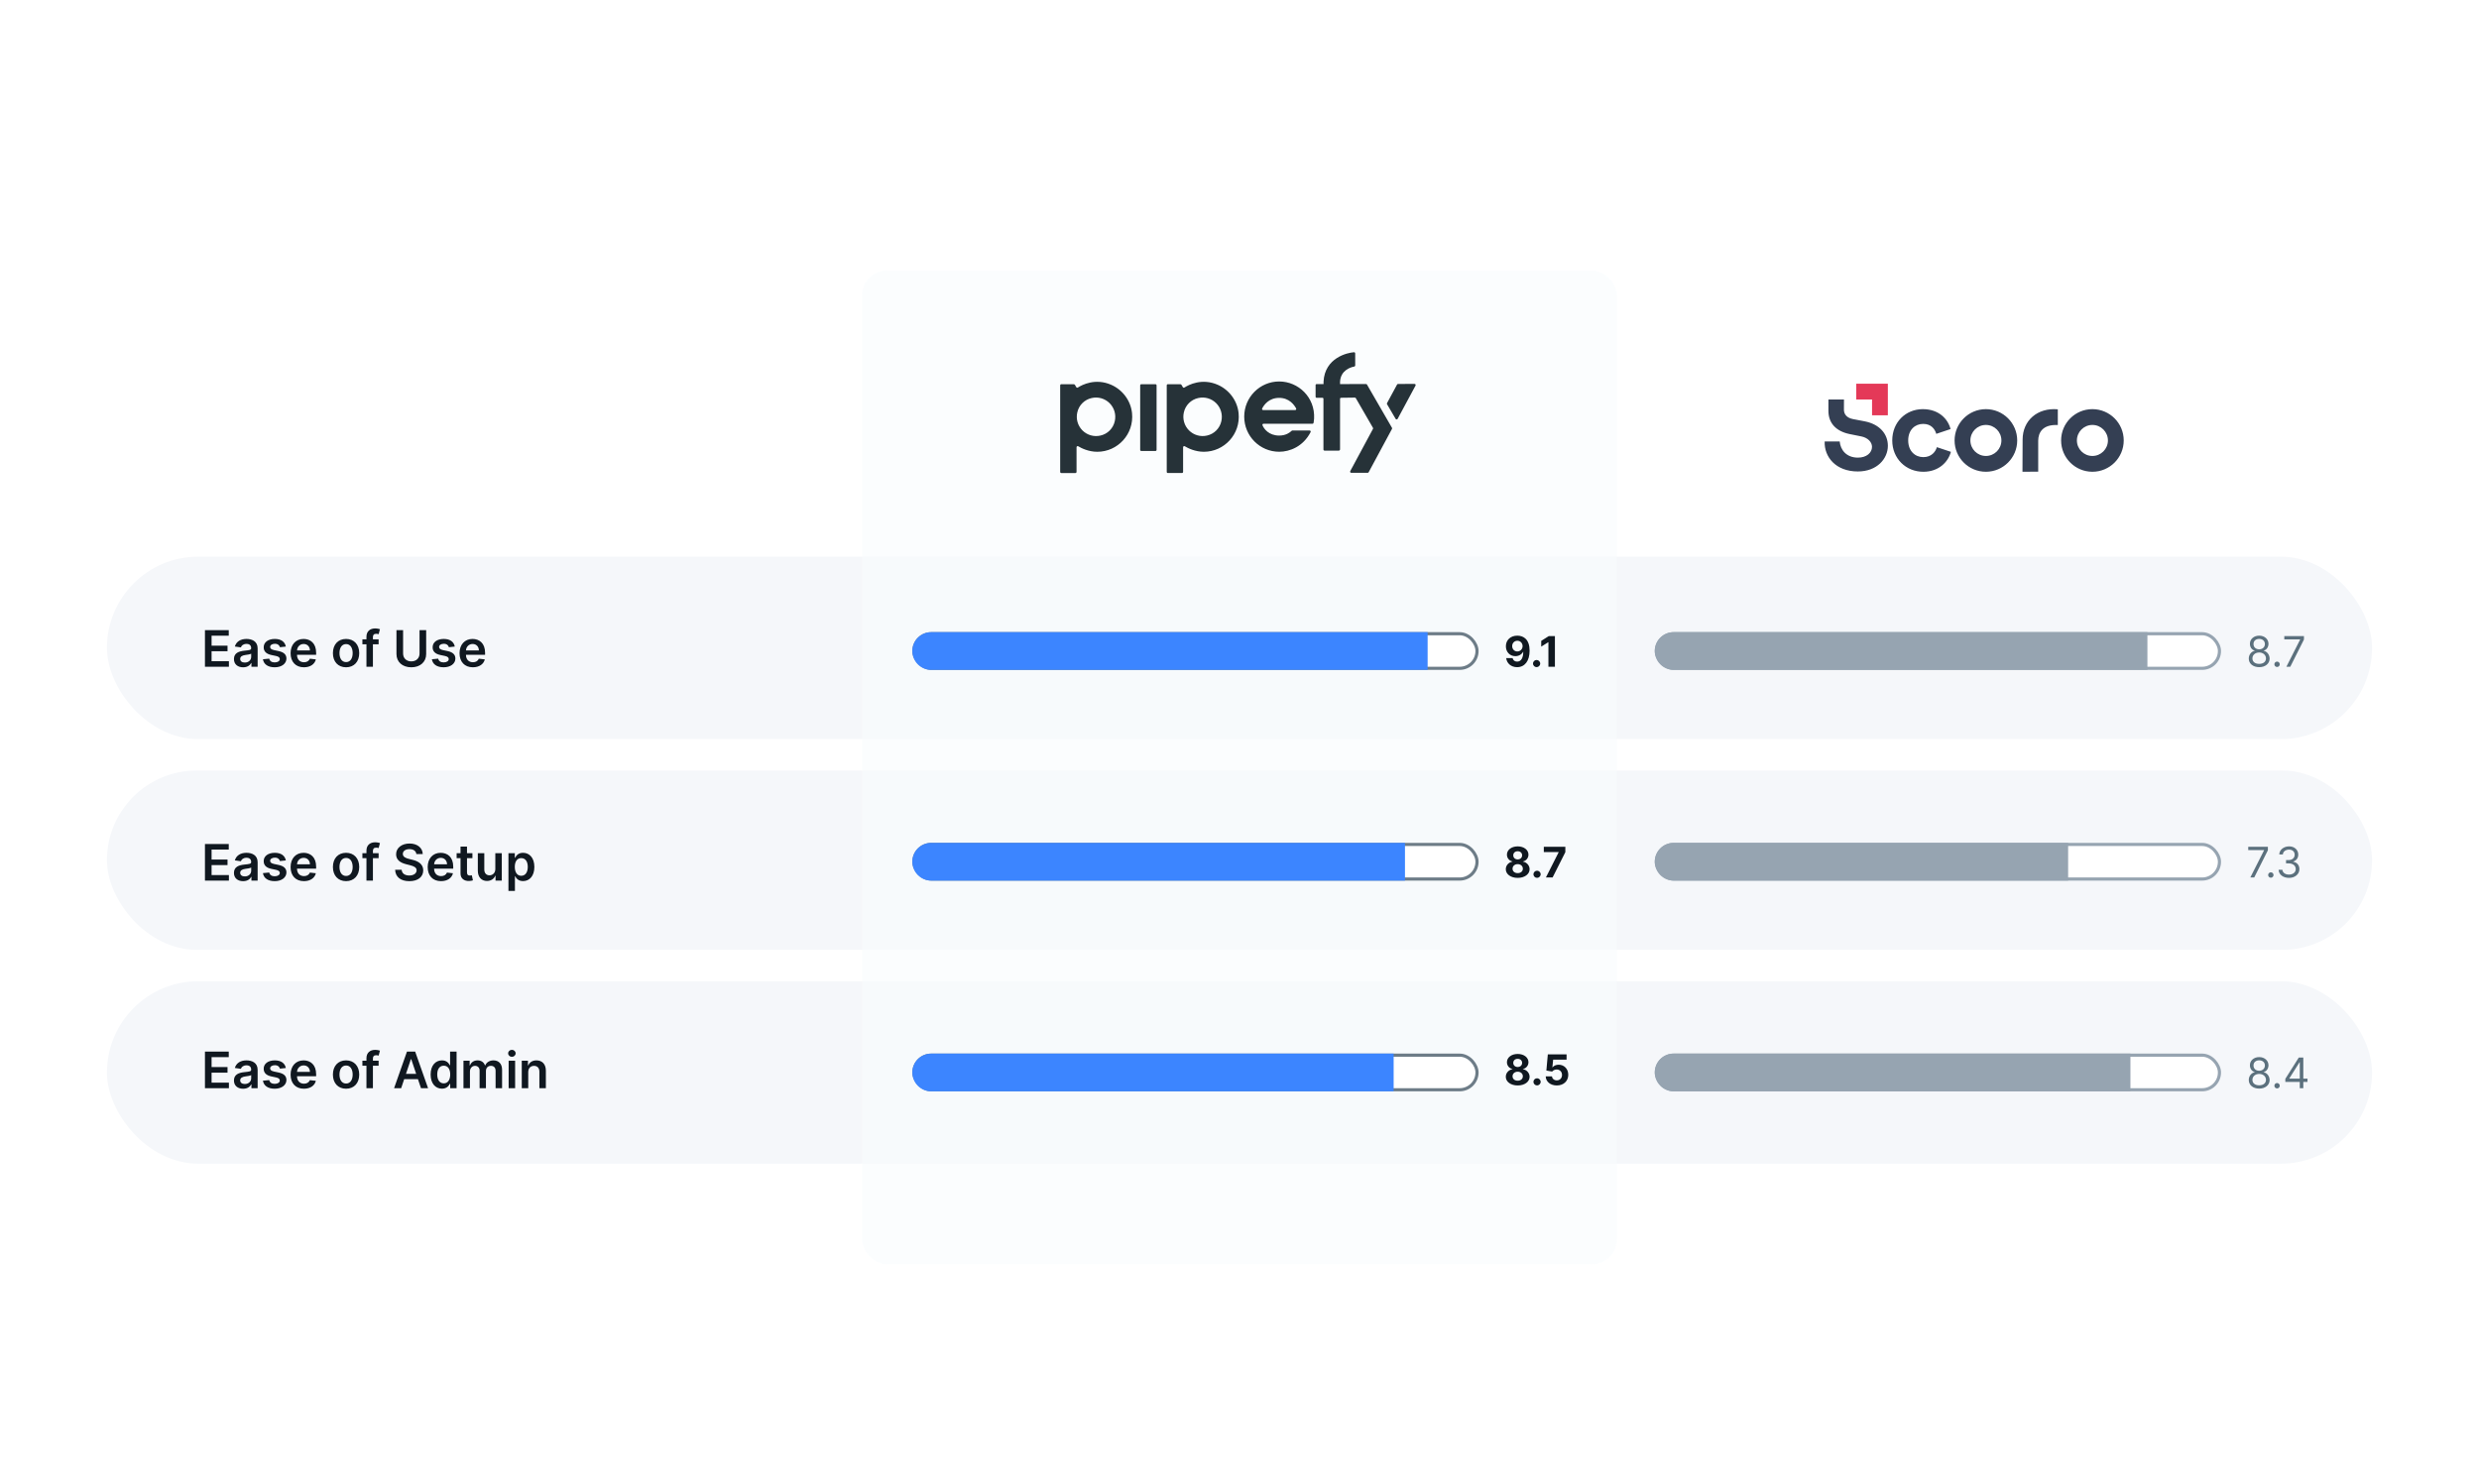 <svg xmlns="http://www.w3.org/2000/svg" width="788" height="472" fill="none">
  <rect width="720" height="58" x="34" y="177" fill="#F5F7FA" rx="29"/>
  <rect width="720" height="57" x="34" y="245" fill="#F5F7FA" rx="28.5"/>
  <rect width="720" height="58" x="34" y="312" fill="#F5F7FA" rx="29"/>
  <g filter="url(#a)" opacity=".6">
    <rect width="240" height="316" x="274" y="86" fill="#F9FCFE" rx="8"/>
  </g>
  <path fill="#263238" fill-rule="evenodd" d="m442.465 136.02-7.939-13.736c-.065-.113-.186-.183-.317-.183h-5.2c-.051 0-.093.02-.137.039-.015-.003-.029-.012-.045-.012l-2.867-.001c.002-.027.003-.747.005-.774.206-3.674 3.424-4.605 4.521-4.801.173-.031.299-.183.298-.359l-.006-3.828c0-.101-.041-.197-.115-.266-.073-.069-.171-.105-.272-.098-2.083.134-9.297 1.758-9.676 9.352l-.004.774h-2.206c-.176 0-.318.142-.318.318v3.711c0 .176.142.32.318.32h1.861c.174 0 .318.142.318.317v16.133c0 .198.159.358.356.358h4.529c.102-.001.199-.046.266-.124.08-.067.127-.166.128-.27v-16.084c0-.097.039-.184.102-.248.061-.052.138-.08.218-.082l4.372-.058c.132-.002.255.068.321.183l5.445 9.419c.063.11.065.247.004.359l-7.22 13.417c-.061.113-.059.251.007.362.066.111.186.179.315.179h5.209c.134 0 .258-.074.321-.192l7.413-13.766c.061-.112.059-.249-.005-.359m7.49-13.413-5.686 10.569c-.063.116-.184.19-.316.192-.132.003-.255-.066-.322-.18l-2.726-4.654c-.065-.111-.067-.247-.006-.36l3.187-5.894c.062-.118.183-.192.316-.193.838-.008 3.929-.035 5.239-.021.128.002.245.071.309.181.065.111.067.247.005.36m-38.273 7.788h-10.154c-.125.001-.24-.062-.306-.168-.065-.106-.071-.238-.015-.349.537-1.059 2.09-3.37 5.403-3.37 3.254 0 4.835 2.307 5.39 3.367.057.11.053.243-.012.349-.065.107-.181.171-.306.171m-5.052-9.103c-6.145 0-11.127 5.003-11.127 11.175 0 6.173 4.982 11.175 11.127 11.175 3.319 0 7.606-1.632 9.975-6.25.055-.111.049-.244-.017-.349-.065-.106-.181-.17-.305-.17h-5.447c-.09 0-.174.035-.241.098-.377.361-.835.692-1.377.957h.001c-.71.343-1.569.566-2.609.566-3.276 0-4.857-2.148-5.302-3.288-.04-.109-.025-.232.043-.328.067-.096.177-.152.294-.15l15.56.002c.175 0 .331-.142.354-.315.055-.435.128-.875.151-1.324.358-6.803-5.042-11.799-11.08-11.799m-22.962 17.198c-2.061.479-4.223-.141-5.719-1.64-1.495-1.498-2.114-3.663-1.637-5.727.503-2.282 2.282-4.064 4.561-4.566 2.06-.479 4.222.14 5.718 1.638 1.496 1.498 2.115 3.663 1.637 5.728-.502 2.282-2.282 4.064-4.56 4.567m3.416-16.149c-4.99-2.179-9.213-.014-10.556.853-.704.455-.673-1.033-1.346-1.033h-3.953c-.197 0-.356.16-.356.357v27.523c0 .197.159.358.356.358h4.488c.197 0 .357-.16.357-.358v-7.842c0-.276.299-.45.536-.308.99.599 3.265 1.753 6.062 1.753 6.5 0 11.713-5.625 11.045-12.27-.4-3.967-2.985-7.439-6.633-9.033m-37.289 16.149c-2.061.479-4.222-.141-5.718-1.64-1.496-1.498-2.115-3.663-1.637-5.727.502-2.282 2.282-4.064 4.56-4.566 2.061-.479 4.222.14 5.718 1.638 1.496 1.498 2.115 3.663 1.637 5.728-.502 2.282-2.281 4.064-4.56 4.567m3.416-16.149c-4.989-2.179-9.211-.014-10.556.853-.703.455-.673-1.033-1.345-1.033h-3.953c-.197 0-.357.16-.357.357v27.523c0 .197.16.358.357.358h4.487c.197 0 .357-.16.357-.358v-7.842c0-.276.298-.45.536-.308.99.599 3.266 1.753 6.062 1.753 6.501 0 11.714-5.625 11.045-12.27-.4-3.967-2.984-7.439-6.633-9.033m14.074-.18h-4.497c-.094 0-.185.037-.251.104-.067.066-.105.156-.105.251v20.52c0 .197.16.357.357.357h4.498c.196 0 .355-.16.356-.357v-20.518c0-.095-.038-.186-.105-.253s-.158-.105-.253-.105" clip-rule="evenodd"/>
  <rect width="179" height="11" x="290.5" y="201.5" fill="#fff" stroke="#6D7C87" rx="5.5"/>
  <rect width="179" height="11" x="526.5" y="201.5" fill="#fff" stroke="#96A4B1" rx="5.5"/>
  <path fill="#3C85FF" d="M290 207c0-3.314 2.686-6 6-6h157.8v12H296c-3.314 0-6-2.686-6-6Z"/>
  <path fill="#96A4B1" d="M526 207c0-3.314 2.686-6 6-6h150.6v12H532c-3.314 0-6-2.686-6-6Z"/>
  <path fill="#101820" d="M482.32 202.113c-2.182-.01-3.653 1.419-3.644 3.381.005 1.82 1.267 3.139 2.996 3.139 1.072 0 2.024-.519 2.458-1.377h.066c-.004 1.934-.676 3.11-1.948 3.11-.747 0-1.286-.409-1.443-1.119h-2.033c.19 1.643 1.524 2.886 3.476 2.886 2.415 0 3.972-1.952 3.968-5.262-.005-3.534-1.891-4.749-3.896-4.758Zm.014 1.619c.948 0 1.648.772 1.657 1.7.005.934-.733 1.705-1.676 1.705-.953 0-1.634-.743-1.638-1.7-.01-.953.7-1.705 1.657-1.705Zm6.109 8.392c.61 0 1.139-.51 1.143-1.143-.004-.624-.533-1.134-1.143-1.134-.628 0-1.147.51-1.143 1.134-.004.633.515 1.143 1.143 1.143Zm5.816-9.878h-1.939l-2.414 1.529v1.829l2.233-1.401h.057V212h2.063v-9.754ZM65.148 212h7.614v-1.767h-5.506v-3.176h5.068v-1.767h-5.068v-3.159h5.46v-1.767h-7.568V212Zm12.139.176c1.369 0 2.188-.642 2.562-1.375h.068V212h1.977v-5.841c0-2.307-1.881-3-3.546-3-1.835 0-3.244.818-3.699 2.409l1.92.273c.205-.597.784-1.108 1.79-1.108.955 0 1.477.489 1.477 1.347v.034c0 .591-.619.619-2.159.784-1.693.182-3.312.687-3.312 2.653 0 1.716 1.256 2.625 2.92 2.625Zm.534-1.511c-.858 0-1.472-.392-1.472-1.148 0-.79.688-1.119 1.608-1.25.54-.074 1.619-.21 1.886-.426v1.028c0 .972-.784 1.796-2.023 1.796Zm13.04-5.085c-.284-1.478-1.466-2.421-3.511-2.421-2.102 0-3.534 1.034-3.528 2.648-.006 1.273.778 2.113 2.455 2.46l1.489.313c.801.176 1.176.5 1.176.994 0 .596-.648 1.045-1.625 1.045-.943 0-1.557-.409-1.733-1.193l-2.006.193c.256 1.603 1.602 2.551 3.744 2.551 2.182 0 3.722-1.13 3.727-2.784-.006-1.244-.807-2.005-2.454-2.363l-1.489-.318c-.886-.199-1.239-.506-1.233-1.012-.006-.591.648-1 1.506-1 .949 0 1.449.517 1.608 1.091l1.875-.204Zm5.747 6.59c2.034 0 3.432-.994 3.795-2.511l-1.92-.216c-.279.739-.96 1.125-1.847 1.125-1.33 0-2.21-.875-2.227-2.369h6.08v-.631c0-3.062-1.841-4.409-3.989-4.409-2.5 0-4.131 1.835-4.131 4.529 0 2.738 1.608 4.482 4.239 4.482Zm-2.193-5.358c.062-1.113.886-2.051 2.114-2.051 1.182 0 1.977.864 1.989 2.051h-4.102Zm15.589 5.358c2.557 0 4.182-1.801 4.182-4.5 0-2.704-1.625-4.511-4.182-4.511-2.557 0-4.182 1.807-4.182 4.511 0 2.699 1.625 4.5 4.182 4.5Zm.012-1.647c-1.415 0-2.108-1.262-2.108-2.858 0-1.597.693-2.875 2.108-2.875 1.392 0 2.085 1.278 2.085 2.875 0 1.596-.693 2.858-2.085 2.858Zm10.336-7.25h-1.812v-.688c0-.682.284-1.062 1.051-1.062.324 0 .597.074.767.125l.415-1.591c-.267-.091-.853-.239-1.563-.239-1.517 0-2.727.87-2.727 2.631v.824h-1.29v1.591h1.29V212h2.057v-7.136h1.812v-1.591Zm13.006-2.909v7.426c0 1.46-1.017 2.505-2.614 2.505-1.602 0-2.613-1.045-2.613-2.505v-7.426h-2.108v7.602c0 2.5 1.875 4.21 4.721 4.21 2.836 0 4.722-1.71 4.722-4.21v-7.602h-2.108Zm11.206 5.216c-.284-1.478-1.466-2.421-3.511-2.421-2.103 0-3.535 1.034-3.529 2.648-.006 1.273.779 2.113 2.455 2.46l1.488.313c.801.176 1.176.5 1.176.994 0 .596-.647 1.045-1.625 1.045-.943 0-1.556-.409-1.732-1.193l-2.006.193c.256 1.603 1.602 2.551 3.744 2.551 2.182 0 3.722-1.13 3.727-2.784-.005-1.244-.806-2.005-2.454-2.363l-1.489-.318c-.886-.199-1.238-.506-1.233-1.012-.005-.591.648-1 1.506-1 .949 0 1.449.517 1.608 1.091l1.875-.204Zm5.747 6.59c2.034 0 3.432-.994 3.796-2.511l-1.921-.216c-.278.739-.96 1.125-1.847 1.125-1.329 0-2.21-.875-2.227-2.369h6.08v-.631c0-3.062-1.841-4.409-3.989-4.409-2.5 0-4.131 1.835-4.131 4.529 0 2.738 1.608 4.482 4.239 4.482Zm-2.193-5.358c.062-1.113.886-2.051 2.114-2.051 1.181 0 1.977.864 1.988 2.051h-4.102Z"/>
  <path fill="#5B707D" d="M718.134 212.133c1.948 0 3.305-1.138 3.315-2.724-.01-1.233-.834-2.281-1.886-2.477v-.057c.914-.238 1.514-1.133 1.524-2.171-.01-1.486-1.257-2.591-2.953-2.591-1.715 0-2.962 1.105-2.953 2.591-.009 1.038.591 1.933 1.524 2.171v.057c-1.071.196-1.895 1.244-1.886 2.477-.009 1.586 1.348 2.724 3.315 2.724Zm0-1.047c-1.338 0-2.162-.686-2.153-1.734-.009-1.1.9-1.886 2.153-1.886 1.234 0 2.143.786 2.153 1.886-.01 1.048-.834 1.734-2.153 1.734Zm0-4.63c-1.067 0-1.819-.667-1.81-1.676-.009-.991.715-1.639 1.81-1.639 1.076 0 1.8.648 1.81 1.639-.01 1.009-.762 1.676-1.81 1.676Zm5.677 5.62c.472 0 .857-.386.857-.857 0-.472-.385-.857-.857-.857-.471 0-.857.385-.857.857 0 .471.386.857.857.857Zm2.964-.076h1.238l4.344-8.649v-1.105h-6.249v1.048h5.029v.076l-4.362 8.63Z"/>
  <rect width="179" height="11" x="290.5" y="268.5" fill="#fff" stroke="#6D7C87" rx="5.5"/>
  <rect width="179" height="11" x="526.5" y="268.5" fill="#fff" stroke="#96A4B1" rx="5.5"/>
  <path fill="#3C85FF" d="M290 274c0-3.314 2.686-6 6-6h150.6v12H296c-3.314 0-6-2.686-6-6Z"/>
  <path fill="#96A4B1" d="M526 274c0-3.314 2.686-6 6-6h125.4v12H532c-3.314 0-6-2.686-6-6Z"/>
  <path fill="#101820" d="M482.429 279.133c2.201 0 3.782-1.176 3.787-2.757-.005-1.219-.943-2.215-2.115-2.41v-.067c1.019-.209 1.748-1.091 1.753-2.162-.005-1.51-1.453-2.624-3.425-2.624-1.976 0-3.424 1.114-3.419 2.624-.005 1.067.714 1.953 1.752 2.162v.067c-1.19.195-2.119 1.191-2.114 2.41-.005 1.581 1.581 2.757 3.781 2.757Zm0-1.514c-.981 0-1.638-.581-1.638-1.405 0-.843.691-1.453 1.638-1.453.943 0 1.639.61 1.639 1.453 0 .829-.662 1.405-1.639 1.405Zm0-4.358c-.824 0-1.409-.538-1.409-1.31 0-.762.576-1.286 1.409-1.286.829 0 1.41.529 1.41 1.286 0 .772-.591 1.31-1.41 1.31Zm6.158 5.863c.61 0 1.139-.51 1.144-1.143-.005-.624-.534-1.134-1.144-1.134-.628 0-1.147.51-1.143 1.134-.004.633.515 1.143 1.143 1.143Zm2.809-.124h2.129l4.049-8.044v-1.71h-6.844v1.686h4.71v.067L491.396 279ZM65.148 280h7.614v-1.767h-5.506v-3.176h5.068v-1.767h-5.068v-3.159h5.46v-1.767h-7.568V280Zm12.139.176c1.369 0 2.188-.642 2.562-1.375h.068V280h1.977v-5.841c0-2.307-1.881-3-3.546-3-1.835 0-3.244.818-3.699 2.409l1.92.273c.205-.597.784-1.108 1.79-1.108.955 0 1.477.489 1.477 1.347v.034c0 .591-.619.619-2.159.784-1.693.182-3.312.687-3.312 2.653 0 1.716 1.256 2.625 2.92 2.625Zm.534-1.511c-.858 0-1.472-.392-1.472-1.148 0-.79.688-1.119 1.608-1.25.54-.074 1.619-.21 1.886-.426v1.028c0 .972-.784 1.796-2.023 1.796Zm13.04-5.085c-.284-1.478-1.466-2.421-3.511-2.421-2.102 0-3.534 1.034-3.528 2.648-.006 1.273.778 2.113 2.455 2.46l1.489.313c.801.176 1.176.5 1.176.994 0 .596-.648 1.045-1.625 1.045-.943 0-1.557-.409-1.733-1.193l-2.006.193c.256 1.603 1.602 2.551 3.744 2.551 2.182 0 3.722-1.13 3.727-2.784-.006-1.244-.807-2.005-2.454-2.363l-1.489-.318c-.886-.199-1.239-.506-1.233-1.012-.006-.591.648-1 1.506-1 .949 0 1.449.517 1.608 1.091l1.875-.204Zm5.747 6.59c2.034 0 3.432-.994 3.795-2.511l-1.92-.216c-.279.739-.96 1.125-1.847 1.125-1.33 0-2.21-.875-2.227-2.369h6.08v-.631c0-3.062-1.841-4.409-3.989-4.409-2.5 0-4.131 1.835-4.131 4.529 0 2.738 1.608 4.482 4.239 4.482Zm-2.193-5.358c.062-1.113.886-2.051 2.114-2.051 1.182 0 1.977.864 1.989 2.051h-4.102Zm15.589 5.358c2.557 0 4.182-1.801 4.182-4.5 0-2.704-1.625-4.511-4.182-4.511-2.557 0-4.182 1.807-4.182 4.511 0 2.699 1.625 4.5 4.182 4.5Zm.012-1.647c-1.415 0-2.108-1.262-2.108-2.858 0-1.597.693-2.875 2.108-2.875 1.392 0 2.085 1.278 2.085 2.875 0 1.596-.693 2.858-2.085 2.858Zm10.336-7.25h-1.812v-.688c0-.682.284-1.062 1.051-1.062.324 0 .597.074.767.125l.415-1.591c-.267-.091-.853-.239-1.563-.239-1.517 0-2.727.87-2.727 2.631v.824h-1.29v1.591h1.29V280h2.057v-7.136h1.812v-1.591Zm11.995.289h2.028c-.04-1.965-1.716-3.357-4.193-3.357-2.443 0-4.279 1.375-4.273 3.431 0 1.671 1.188 2.631 3.102 3.125l1.324.341c1.256.318 2.085.71 2.091 1.614-.006.994-.949 1.659-2.324 1.659-1.318 0-2.341-.591-2.426-1.813h-2.074c.086 2.313 1.807 3.614 4.517 3.614 2.79 0 4.409-1.392 4.415-3.443-.006-2.017-1.67-2.938-3.42-3.352l-1.091-.273c-.955-.227-1.989-.631-1.978-1.602.006-.875.79-1.517 2.108-1.517 1.256 0 2.086.585 2.194 1.573Zm7.839 8.608c2.034 0 3.432-.994 3.796-2.511l-1.921-.216c-.278.739-.96 1.125-1.847 1.125-1.329 0-2.21-.875-2.227-2.369h6.08v-.631c0-3.062-1.841-4.409-3.989-4.409-2.5 0-4.131 1.835-4.131 4.529 0 2.738 1.608 4.482 4.239 4.482Zm-2.193-5.358c.062-1.113.886-2.051 2.114-2.051 1.181 0 1.977.864 1.988 2.051h-4.102Zm12.172-3.539h-1.722v-2.091h-2.057v2.091h-1.238v1.591h1.238v4.852c-.011 1.642 1.182 2.449 2.728 2.403.585-.017.988-.13 1.21-.204l-.347-1.608c-.113.028-.346.079-.602.079-.517 0-.932-.181-.932-1.011v-4.511h1.722v-1.591Zm7.282 5.057c0 1.329-.948 1.988-1.858 1.988-.988 0-1.647-.699-1.647-1.807v-5.238h-2.057v5.557c0 2.096 1.193 3.284 2.909 3.284 1.307 0 2.227-.688 2.625-1.665h.091V280h1.994v-8.727h-2.057v5.057Zm4.172 6.943h2.057v-4.648h.085c.324.636 1 1.528 2.5 1.528 2.057 0 3.597-1.63 3.597-4.505 0-2.909-1.585-4.489-3.602-4.489-1.54 0-2.182.926-2.495 1.557h-.119v-1.443h-2.023v12Zm2.017-7.637c0-1.693.728-2.789 2.052-2.789 1.369 0 2.073 1.164 2.073 2.789 0 1.637-.716 2.83-2.073 2.83-1.313 0-2.052-1.136-2.052-2.83Z"/>
  <path fill="#5B707D" d="M715.315 279h1.238l4.343-8.649v-1.105h-6.248v1.048h5.029v.076l-4.362 8.63Zm6.518.076c.472 0 .858-.386.858-.857 0-.472-.386-.857-.858-.857-.471 0-.857.385-.857.857 0 .471.386.857.857.857Zm5.785.057c1.891 0 3.296-1.186 3.296-2.781 0-1.238-.734-2.139-1.963-2.343v-.077c.986-.3 1.601-1.109 1.601-2.209 0-1.382-1.091-2.61-2.896-2.61-1.686 0-3.086 1.038-3.144 2.571h1.144c.042-.971.966-1.543 1.981-1.543 1.076 0 1.772.653 1.772 1.639 0 1.028-.805 1.695-1.963 1.695h-.781v1.048h.781c1.481 0 2.305.753 2.305 1.829 0 1.033-.9 1.734-2.152 1.734-1.129 0-2.024-.581-2.096-1.525h-1.2c.071 1.534 1.424 2.572 3.315 2.572Z"/>
  <rect width="179" height="11" x="290.5" y="335.5" fill="#fff" stroke="#6D7C87" rx="5.5"/>
  <rect width="179" height="11" x="526.5" y="335.5" fill="#fff" stroke="#96A4B1" rx="5.5"/>
  <path fill="#3C85FF" d="M290 341c0-3.314 2.686-6 6-6h147v12H296c-3.314 0-6-2.686-6-6Z"/>
  <path fill="#96A4B1" d="M526 341c0-3.314 2.686-6 6-6h145.2v12H532c-3.314 0-6-2.686-6-6Z"/>
  <path fill="#101820" d="M482.429 345.133c2.201 0 3.782-1.176 3.787-2.757-.005-1.219-.943-2.215-2.115-2.41v-.067c1.019-.209 1.748-1.091 1.753-2.162-.005-1.51-1.453-2.624-3.425-2.624-1.976 0-3.424 1.114-3.419 2.624-.005 1.067.714 1.953 1.752 2.162v.067c-1.19.195-2.119 1.191-2.114 2.41-.005 1.581 1.581 2.757 3.781 2.757Zm0-1.514c-.981 0-1.638-.581-1.638-1.405 0-.843.691-1.453 1.638-1.453.943 0 1.639.61 1.639 1.453 0 .829-.662 1.405-1.639 1.405Zm0-4.358c-.824 0-1.409-.538-1.409-1.31 0-.762.576-1.286 1.409-1.286.829 0 1.41.529 1.41 1.286 0 .772-.591 1.31-1.41 1.31Zm6.158 5.863c.61 0 1.139-.51 1.144-1.143-.005-.624-.534-1.134-1.144-1.134-.628 0-1.147.51-1.143 1.134-.004.633.515 1.143 1.143 1.143Zm6.274.009c2.172 0 3.648-1.414 3.644-3.386.004-1.867-1.301-3.21-3.058-3.21-.857 0-1.596.357-1.938.838h-.058l.253-2.443h4.262v-1.686h-5.962l-.462 5.144 1.833.328c.3-.404.881-.657 1.458-.657.981.005 1.686.714 1.686 1.738 0 1.015-.691 1.715-1.658 1.715-.819 0-1.481-.514-1.529-1.272h-2c.038 1.686 1.51 2.891 3.529 2.891ZM65.148 346h7.614v-1.767h-5.506v-3.176h5.068v-1.767h-5.068v-3.159h5.46v-1.767h-7.568V346Zm12.139.176c1.369 0 2.188-.642 2.562-1.375h.068V346h1.977v-5.841c0-2.307-1.881-3-3.546-3-1.835 0-3.244.818-3.699 2.409l1.92.273c.205-.597.784-1.108 1.79-1.108.955 0 1.477.489 1.477 1.347v.034c0 .591-.619.619-2.159.784-1.693.182-3.312.687-3.312 2.653 0 1.716 1.256 2.625 2.92 2.625Zm.534-1.511c-.858 0-1.472-.392-1.472-1.148 0-.79.688-1.119 1.608-1.25.54-.074 1.619-.21 1.886-.426v1.028c0 .972-.784 1.796-2.023 1.796Zm13.04-5.085c-.284-1.478-1.466-2.421-3.511-2.421-2.102 0-3.534 1.034-3.528 2.648-.006 1.273.778 2.113 2.455 2.46l1.489.313c.801.176 1.176.5 1.176.994 0 .596-.648 1.045-1.625 1.045-.943 0-1.557-.409-1.733-1.193l-2.006.193c.256 1.603 1.602 2.551 3.744 2.551 2.182 0 3.722-1.13 3.727-2.784-.006-1.244-.807-2.005-2.454-2.363l-1.489-.318c-.886-.199-1.239-.506-1.233-1.012-.006-.591.648-1 1.506-1 .949 0 1.449.517 1.608 1.091l1.875-.204Zm5.747 6.59c2.034 0 3.432-.994 3.795-2.511l-1.92-.216c-.279.739-.96 1.125-1.847 1.125-1.33 0-2.21-.875-2.227-2.369h6.08v-.631c0-3.062-1.841-4.409-3.989-4.409-2.5 0-4.131 1.835-4.131 4.529 0 2.738 1.608 4.482 4.239 4.482Zm-2.193-5.358c.062-1.113.886-2.051 2.114-2.051 1.182 0 1.977.864 1.989 2.051h-4.102Zm15.589 5.358c2.557 0 4.182-1.801 4.182-4.5 0-2.704-1.625-4.511-4.182-4.511-2.557 0-4.182 1.807-4.182 4.511 0 2.699 1.625 4.5 4.182 4.5Zm.012-1.647c-1.415 0-2.108-1.262-2.108-2.858 0-1.597.693-2.875 2.108-2.875 1.392 0 2.085 1.278 2.085 2.875 0 1.596-.693 2.858-2.085 2.858Zm10.336-7.25h-1.812v-.688c0-.682.284-1.062 1.051-1.062.324 0 .597.074.767.125l.415-1.591c-.267-.091-.853-.239-1.563-.239-1.517 0-2.727.87-2.727 2.631v.824h-1.29v1.591h1.29V346h2.057v-7.136h1.812v-1.591Zm7.165 8.727.96-2.869h4.375l.966 2.869h2.25l-4.102-11.636h-2.602L125.267 346h2.25Zm1.528-4.562 1.574-4.688h.091l1.574 4.688h-3.239Zm11.438 4.715c1.5 0 2.176-.892 2.5-1.528h.125V346h2.023v-11.636h-2.063v4.352h-.085c-.313-.631-.955-1.557-2.494-1.557-2.017 0-3.603 1.58-3.603 4.489 0 2.875 1.54 4.505 3.597 4.505Zm.574-1.687c-1.358 0-2.074-1.193-2.074-2.83 0-1.625.705-2.789 2.074-2.789 1.324 0 2.051 1.096 2.051 2.789 0 1.694-.739 2.83-2.051 2.83Zm6.265 1.534h2.057v-5.307c0-1.074.716-1.801 1.603-1.801.869 0 1.465.585 1.465 1.483V346h2.017v-5.443c0-.983.586-1.665 1.58-1.665.83 0 1.489.489 1.489 1.568V346h2.062v-5.858c0-1.949-1.125-2.983-2.727-2.983-1.267 0-2.233.625-2.619 1.597h-.091c-.336-.989-1.182-1.597-2.358-1.597-1.171 0-2.046.602-2.409 1.597h-.103v-1.483h-1.966V346Zm14.36 0h2.057v-8.727h-2.057V346Zm1.034-9.966c.653 0 1.187-.5 1.187-1.114 0-.619-.534-1.119-1.187-1.119-.659 0-1.193.5-1.193 1.119 0 .614.534 1.114 1.193 1.114Zm5.195 4.852c0-1.261.761-1.988 1.846-1.988 1.063 0 1.699.699 1.699 1.863V346h2.057v-5.557c.005-2.091-1.188-3.284-2.989-3.284-1.307 0-2.204.625-2.602 1.597h-.102v-1.483h-1.966V346h2.057v-5.114Z"/>
  <path fill="#5B707D" d="M718.134 346.133c1.948 0 3.305-1.138 3.315-2.724-.01-1.233-.834-2.281-1.886-2.477v-.057c.914-.238 1.514-1.133 1.524-2.171-.01-1.486-1.257-2.591-2.953-2.591-1.715 0-2.962 1.105-2.953 2.591-.009 1.038.591 1.933 1.524 2.171v.057c-1.071.196-1.895 1.244-1.886 2.477-.009 1.586 1.348 2.724 3.315 2.724Zm0-1.047c-1.338 0-2.162-.686-2.153-1.734-.009-1.1.9-1.886 2.153-1.886 1.234 0 2.143.786 2.153 1.886-.01 1.048-.834 1.734-2.153 1.734Zm0-4.63c-1.067 0-1.819-.667-1.81-1.676-.009-.991.715-1.639 1.81-1.639 1.076 0 1.8.648 1.81 1.639-.01 1.009-.762 1.676-1.81 1.676Zm5.677 5.62c.472 0 .857-.386.857-.857 0-.472-.385-.857-.857-.857-.471 0-.857.385-.857.857 0 .471.386.857.857.857Zm2.627-2.076h4.591v2h1.124v-2h1.334v-1.048h-1.334v-6.706h-1.429l-4.286 6.782V344Zm4.591-1.048h-3.315v-.076l3.239-5.125h.076v5.201Z"/>
  <path fill="#343F53" fill-rule="evenodd" d="M586.148 127.023c-.011.1-.016 3.148-.016 3.248 0 1.453.933 2.608 2.875 2.981l3.698.708c4.818.932 7.395 4.061 7.395 7.787 0 4.062-3.399 8.16-9.561 8.16-7.022 0-10.718-4.651-10.532-9.538h4.78c.224 2.608 2.054 5.141 5.789 5.141 2.764 0 4.481-1.564 4.481-3.427 0-1.528-1.344-2.906-3.398-3.316l-3.697-.745c-4.221-.857-6.761-3.391-6.761-7.378v-.291c-.002-.842-.007-3.202 0-3.33h4.947Zm25.18 7.761c-2.594 0-4.767 1.869-4.767 5.263s2.212 5.301 4.805 5.301c2.593 0 3.89-1.716 4.309-3.166l4.462 1.488c-.839 3.127-3.775 6.33-8.771 6.33-5.53 0-9.877-4.195-9.877-9.953 0-5.797 4.271-9.954 9.724-9.954 5.111 0 8.009 3.166 8.81 6.331l-4.538 1.525c-.458-1.563-1.64-3.165-4.157-3.165Zm36.556 5.364c0-2.593 1.419-5.259 6.234-5.001v-5.001c-6.482-.574-11.19 3.555-11.19 9.637 0 .173-.045 10.217-.045 10.217l5.001-.035v-9.817ZM631.256 150c5.497 0 9.953-4.456 9.953-9.953 0-5.497-4.456-9.954-9.953-9.954-5.497 0-9.954 4.457-9.954 9.954 0 5.497 4.457 9.953 9.954 9.953Zm0-5.023c2.723 0 4.93-2.208 4.93-4.93 0-2.723-2.207-4.931-4.93-4.931s-4.93 2.208-4.93 4.931c0 2.722 2.207 4.93 4.93 4.93Zm43.814-4.93c0 5.497-4.457 9.953-9.954 9.953-5.497 0-9.953-4.456-9.953-9.953 0-5.497 4.456-9.954 9.953-9.954 5.497 0 9.954 4.457 9.954 9.954Zm-5.024 0c0 2.722-2.208 4.93-4.93 4.93-2.723 0-4.931-2.208-4.931-4.93 0-2.723 2.208-4.931 4.931-4.931 2.722 0 4.93 2.208 4.93 4.931Z" clip-rule="evenodd"/>
  <path fill="#E43958" fill-rule="evenodd" d="M590.047 122h10.046v10.047h-5.023v-5.024h-5.023V122Z" clip-rule="evenodd"/>
  <defs>
    <filter id="a" width="380" height="456" x="204" y="16" color-interpolation-filters="sRGB" filterUnits="userSpaceOnUse">
      <feFlood flood-opacity="0" result="BackgroundImageFix"/>
      <feColorMatrix in="SourceAlpha" result="hardAlpha" type="matrix" values="0 0 0 0 0 0 0 0 0 0 0 0 0 0 0 0 0 0 127 0"/>
      <feOffset/>
      <feGaussianBlur stdDeviation="35"/>
      <feColorMatrix type="matrix" values="0 0 0 0 0.004 0 0 0 0 0.059 0 0 0 0 0.149 0 0 0 0.25 0"/>
      <feBlend in2="BackgroundImageFix" mode="normal" result="effect1_dropShadow_7392_38123"/>
      <feBlend in="SourceGraphic" in2="effect1_dropShadow_7392_38123" mode="normal" result="shape"/>
    </filter>
  </defs>
</svg>
